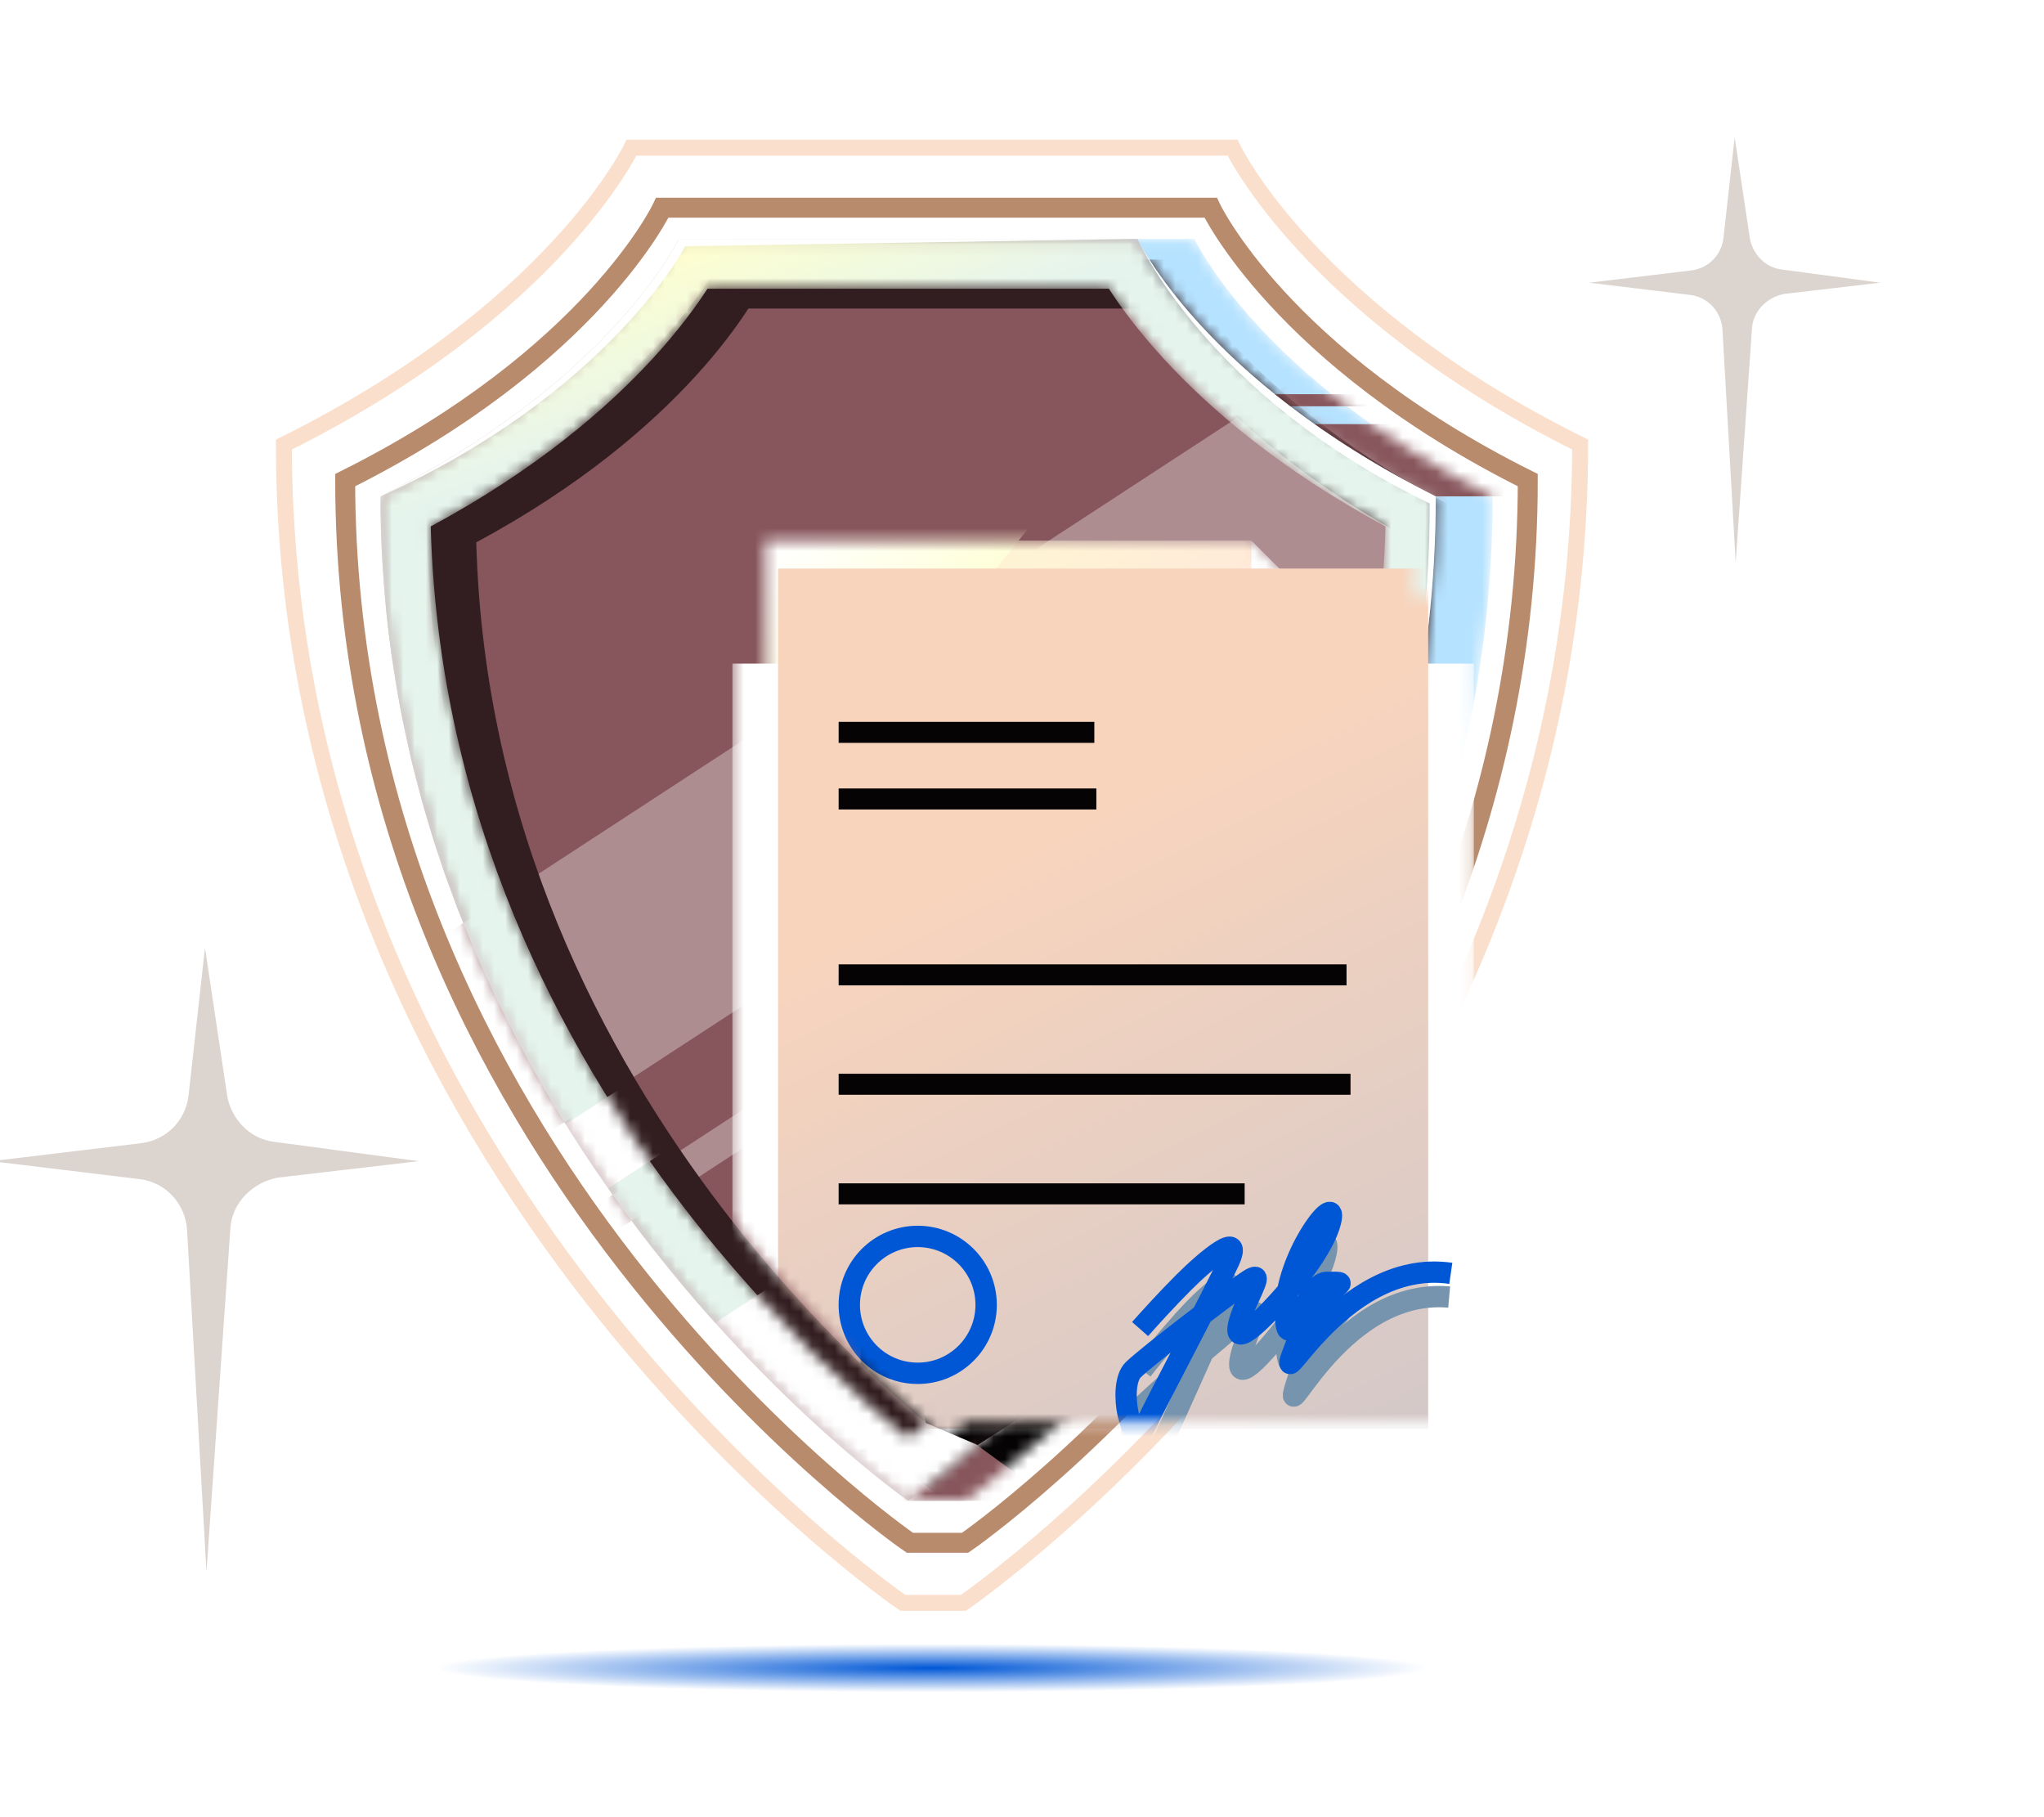 <svg width="180" height="160" viewBox="0 0 180 160" fill="none" xmlns="http://www.w3.org/2000/svg">
<g clip-path="url(#clip0_27224_20286)">
<g filter="url(#filter0_f_27224_20286)">
<ellipse cx="51.19" cy="2.131" rx="51.19" ry="2.131" transform="matrix(1 0 0 -1 30.887 149)" fill="url(#paint0_radial_27224_20286)"/>
</g>
<mask id="mask0_27224_20286" style="mask-type:alpha" maskUnits="userSpaceOnUse" x="38" y="21" width="94" height="112">
<path d="M38.041 43.706C58.526 33.431 64.305 21.035 64.305 21.035H105.183C105.183 21.035 110.962 33.431 131.447 43.706C131.447 99.65 85.27 131.953 84.983 132.144H79.97V128.589C68.281 118.769 38.041 88.978 38.041 43.706Z" fill="white"/>
</mask>
<g mask="url(#mask0_27224_20286)">
<path d="M38.041 43.706C58.526 33.431 64.305 21.035 64.305 21.035H105.183C105.183 21.035 110.962 33.431 131.447 43.706C131.447 99.65 85.27 131.953 84.983 132.144H79.97V128.589C68.281 118.769 38.041 88.978 38.041 43.706Z" fill="#B5E2FF"/>
<path d="M38.041 43.706C58.526 33.431 64.305 21.035 64.305 21.035H105.183C105.183 21.035 110.962 33.431 131.447 43.706C131.447 99.65 85.27 131.953 84.983 132.144H79.97V128.589C68.281 118.769 38.041 88.978 38.041 43.706Z" fill="url(#paint1_linear_27224_20286)"/>
<rect x="74.809" y="92.541" width="58.069" height="39.599" fill="#87565C"/>
<rect x="104.201" y="79.363" width="30.286" height="8.219" fill="#87565C"/>
<rect x="111.26" y="37.341" width="23.227" height="6.362" fill="#87565C"/>
<rect x="102.107" y="34.71" width="23.227" height="1.063" fill="#87565C"/>
<path d="M91.368 131.127L85.979 127.193L85.978 122.862L100.118 122.164L91.368 131.127Z" fill="#050304"/>
</g>
<mask id="mask1_27224_20286" style="mask-type:alpha" maskUnits="userSpaceOnUse" x="33" y="21" width="94" height="112">
<path d="M59.772 21.035C59.772 21.035 53.993 33.429 33.508 43.707C33.508 99.658 79.697 131.962 79.971 132.142V132.143L79.971 132.143L79.972 132.143L79.972 132.142C80.259 131.953 126.436 99.65 126.436 43.707C105.95 33.429 100.171 21.035 100.171 21.035H59.772Z" fill="white"/>
</mask>
<g mask="url(#mask1_27224_20286)">
<path d="M59.772 21.035C59.772 21.035 53.993 33.429 33.508 43.707C33.508 99.658 79.697 131.962 79.971 132.142V132.143L79.971 132.143L79.972 132.143L79.972 132.142C80.259 131.953 126.436 99.65 126.436 43.707C105.95 33.429 100.171 21.035 100.171 21.035H59.772Z" fill="#87565C"/>
<path d="M165.383 -0.057L189.308 7.685L5.797 127.469L-18.128 119.728L165.383 -0.057Z" fill="#AE8D91"/>
<path d="M180.674 22.479L184.138 23.599L0.627 143.383L-2.837 142.263L180.674 22.479Z" fill="#AE8D91"/>
<path d="M118.585 51.907H75.785V127.836H136.288V69.216L118.585 51.907Z" fill="#050304"/>
<path fill-rule="evenodd" clip-rule="evenodd" d="M86.904 129.353C97.701 120.488 129 90.832 129 45.153C108.849 35.042 103.164 22.851 103.164 22.851H63.425C63.425 22.851 57.74 35.042 37.59 45.153C37.59 90.832 68.888 120.488 79.685 129.353C81.885 131.16 83.233 132.103 83.293 132.143C83.293 132.142 83.293 132.143 83.293 132.143C83.293 132.143 83.293 132.143 83.294 132.143V132.144L83.294 132.144L83.295 132.144L83.295 132.143C83.295 132.143 83.296 132.143 83.296 132.143C83.356 132.102 84.705 131.159 86.904 129.353ZM83.294 126.723C87.109 123.672 94.969 116.829 102.829 106.586C113.479 92.706 123.963 72.805 124.648 47.754C115.438 42.793 109.286 37.441 105.339 33.122C103.201 30.782 101.719 28.755 100.751 27.27C100.728 27.236 100.706 27.201 100.684 27.167H65.905C65.883 27.201 65.861 27.235 65.838 27.27C64.87 28.755 63.388 30.782 61.25 33.122C57.303 37.441 51.151 42.793 41.942 47.754C42.627 72.808 53.114 92.712 63.765 106.592C71.623 116.832 79.481 123.672 83.294 126.723Z" fill="#321E21"/>
</g>
<mask id="mask2_27224_20286" style="mask-type:alpha" maskUnits="userSpaceOnUse" x="33" y="21" width="94" height="112">
<path fill-rule="evenodd" clip-rule="evenodd" d="M83.641 129.306C94.617 120.294 126.436 90.145 126.436 43.707C105.95 33.429 100.171 21.035 100.171 21.035H59.772C59.772 21.035 53.993 33.429 33.508 43.707C33.508 90.145 65.326 120.293 76.302 129.306C78.538 131.142 79.909 132.101 79.97 132.142C79.969 132.142 79.97 132.142 79.97 132.142C79.97 132.142 79.97 132.142 79.971 132.142V132.143L79.971 132.143L79.972 132.143L79.972 132.142C79.972 132.142 79.972 132.142 79.973 132.142C80.034 132.101 81.405 131.142 83.641 129.306ZM79.971 126.632C83.849 123.53 91.84 116.574 99.83 106.161C110.657 92.05 121.315 71.819 122.011 46.352C112.649 41.308 106.394 35.868 102.382 31.477C100.209 29.099 98.701 27.038 97.718 25.528C97.695 25.493 97.672 25.458 97.649 25.423H62.293C62.271 25.458 62.248 25.493 62.225 25.528C61.241 27.038 59.734 29.099 57.561 31.477C53.549 35.868 47.294 41.308 37.932 46.352C38.629 71.822 49.289 92.056 60.118 106.167C68.106 116.577 76.094 123.531 79.971 126.632Z" fill="white"/>
</mask>
<g mask="url(#mask2_27224_20286)">
<path fill-rule="evenodd" clip-rule="evenodd" d="M83.641 129.306C94.617 120.294 126.436 90.145 126.436 43.707C105.95 33.429 100.171 21.035 100.171 21.035H59.772C59.772 21.035 53.993 33.429 33.508 43.707C33.508 90.145 65.326 120.293 76.302 129.306C78.538 131.142 79.909 132.101 79.97 132.142L79.971 132.142V132.143L79.971 132.143L79.972 132.143L79.972 132.142L79.973 132.142C80.034 132.101 81.405 131.142 83.641 129.306ZM79.971 126.632C83.849 123.53 91.84 116.574 99.83 106.161C110.657 92.05 121.315 71.819 122.011 46.352C112.649 41.308 106.394 35.868 102.382 31.477C100.209 29.099 98.701 27.038 97.718 25.528C97.695 25.493 97.672 25.458 97.649 25.423H62.293C62.271 25.458 62.248 25.493 62.225 25.528C61.241 27.038 59.734 29.099 57.561 31.477C53.549 35.868 47.294 41.308 37.932 46.352C38.629 71.822 49.289 92.056 60.118 106.167C68.106 116.577 76.094 123.531 79.971 126.632Z" fill="#E5F4ED"/>
<path fill-rule="evenodd" clip-rule="evenodd" d="M83.641 129.306C94.617 120.294 126.436 90.145 126.436 43.707C105.95 33.429 100.171 21.035 100.171 21.035H59.772C59.772 21.035 53.993 33.429 33.508 43.707C33.508 90.145 65.326 120.293 76.302 129.306C78.538 131.142 79.909 132.101 79.97 132.142L79.971 132.142V132.143L79.971 132.143L79.972 132.143L79.972 132.142L79.973 132.142C80.034 132.101 81.405 131.142 83.641 129.306ZM79.971 126.632C83.849 123.53 91.84 116.574 99.83 106.161C110.657 92.05 121.315 71.819 122.011 46.352C112.649 41.308 106.394 35.868 102.382 31.477C100.209 29.099 98.701 27.038 97.718 25.528C97.695 25.493 97.672 25.458 97.649 25.423H62.293C62.271 25.458 62.248 25.493 62.225 25.528C61.241 27.038 59.734 29.099 57.561 31.477C53.549 35.868 47.294 41.308 37.932 46.352C38.629 71.822 49.289 92.056 60.118 106.167C68.106 116.577 76.094 123.531 79.971 126.632Z" fill="url(#paint2_linear_27224_20286)"/>
<path d="M130.275 72.552L214.133 99.693L114.119 164.964L30.262 137.824L130.275 72.552Z" fill="white"/>
<path d="M86.085 127.231L81.54 125.286L81.158 124H91.167L86.085 127.231Z" fill="#050304"/>
<path d="M93.67 70.36L101.955 73.041L38.41 114.519L30.125 111.838L93.67 70.36Z" fill="white"/>
</g>
<path d="M33.508 43.707C53.683 34.578 60.351 21.679 60.351 21.679L100.171 21.035C100.171 21.035 106.261 34.849 125.905 44.328C125.905 75.715 111.612 99.377 98.957 114.201C111.8 99.204 126.436 75.202 126.436 43.707C105.95 33.429 100.171 21.035 100.171 21.035H59.772C59.772 21.035 53.993 33.429 33.508 43.707Z" fill="white"/>
<path d="M30.398 42.274C52.18 31.4 58.325 18.287 58.325 18.287H106.614C106.614 18.287 112.759 31.402 134.54 42.273C134.54 101.462 85.296 135.639 84.992 135.841H80.123C79.832 135.65 30.398 101.471 30.398 42.274Z" stroke="#B98B6D" stroke-width="1.758"/>
<path d="M25 39.145C48.875 27.292 55.61 13 55.61 13H108.541C108.541 13 115.276 27.294 139.151 39.143C139.151 103.657 85.174 140.909 84.841 141.129H79.504C79.184 140.921 25 103.666 25 39.145Z" stroke="#FADFCC" stroke-width="1.406"/>
<mask id="mask3_27224_20286" style="mask-type:alpha" maskUnits="userSpaceOnUse" x="41" y="27" width="92" height="100">
<path d="M85.069 125.266C84.409 125.822 83.814 126.308 83.294 126.724C79.48 123.673 71.623 116.833 63.765 106.593C53.113 92.713 42.627 72.809 41.941 47.755C51.151 42.794 57.303 37.442 61.25 33.123C63.387 30.783 64.87 28.756 65.838 27.271L65.904 27.168H100.683L100.75 27.271C101.718 28.756 103.201 30.783 105.339 33.123C109.286 37.442 115.438 42.794 124.648 47.755C124.604 49.337 124.522 50.899 124.403 52.44H132.684V125.266H85.069Z" fill="white"/>
</mask>
<g mask="url(#mask3_27224_20286)">
<mask id="mask4_27224_20286" style="mask-type:alpha" maskUnits="userSpaceOnUse" x="67" y="47" width="61" height="79">
<path d="M110.196 47.608H67.397V125.266H127.9V65.312L110.196 47.608Z" fill="white"/>
</mask>
<g mask="url(#mask4_27224_20286)">
<path d="M110.196 47.608H67.397V125.266H127.9V65.312L110.196 47.608Z" fill="#B5E2FF"/>
<path d="M110.196 47.608H67.397V125.266H127.9V65.312L110.196 47.608Z" fill="url(#paint3_linear_27224_20286)"/>
<path d="M110.196 47.608H67.397V125.266H127.9V65.312L110.196 47.608Z" fill="url(#paint4_linear_27224_20286)"/>
<rect x="70.57" y="93.425" width="54.152" height="27.396" fill="#E5F5FF"/>
<rect x="74.648" y="102.974" width="0.302" height="3.834" fill="#050304"/>
<rect x="74.236" y="103.452" width="1.126" height="2.603" fill="#FA552D"/>
<rect x="77.502" y="105.582" width="0.302" height="2.454" fill="#050304"/>
<rect x="77.09" y="106.435" width="1.126" height="0.848" fill="#FA552D"/>
<rect x="80.357" y="107.306" width="0.302" height="6.099" fill="#050304"/>
<rect x="79.945" y="107.956" width="1.126" height="4.697" fill="#FA552D"/>
<rect x="83.219" y="110.049" width="0.302" height="6.099" fill="#050304"/>
<rect x="82.807" y="112.015" width="1.126" height="3.381" fill="#FA552D"/>
<rect x="86.07" y="111.487" width="0.302" height="3.834" fill="#050304"/>
<rect x="85.66" y="111.966" width="1.126" height="2.603" fill="#B98B6D"/>
<rect x="88.928" y="107.282" width="0.302" height="7.88" fill="#050304"/>
<rect x="88.518" y="108.082" width="1.126" height="6.327" fill="#B98B6D"/>
<rect x="91.777" y="105.868" width="0.302" height="1.937" fill="#050304"/>
<rect x="91.367" y="106.739" width="1.126" height="0.826" fill="#B98B6D"/>
<rect x="94.639" y="104.744" width="0.302" height="1.937" fill="#050304"/>
<rect x="94.227" y="105.615" width="1.126" height="0.826" fill="#B98B6D"/>
<rect x="97.49" y="104.744" width="0.302" height="1.937" fill="#050304"/>
<rect x="97.078" y="105.615" width="1.126" height="0.826" fill="#B98B6D"/>
<rect x="100.35" y="104.744" width="0.302" height="1.937" fill="#050304"/>
<rect x="99.938" y="105.615" width="1.126" height="0.826" fill="#FA552D"/>
<rect x="103.203" y="105.868" width="0.302" height="1.937" fill="#050304"/>
<rect x="102.791" y="106.739" width="1.126" height="0.826" fill="#FA552D"/>
<rect x="106.059" y="105.582" width="0.302" height="4.182" fill="#050304"/>
<rect x="105.646" y="106.408" width="1.126" height="2.603" fill="#FA552D"/>
<rect x="108.914" y="107.151" width="0.302" height="1.937" fill="#050304"/>
<rect x="108.502" y="108.022" width="1.126" height="0.826" fill="#FA552D"/>
<rect x="111.77" y="101.704" width="0.302" height="6.099" fill="#050304"/>
<rect x="111.357" y="104.448" width="1.126" height="2.603" fill="#B98B6D"/>
<rect x="114.627" y="100.717" width="0.302" height="4.182" fill="#050304"/>
<rect x="114.215" y="101.544" width="1.126" height="2.603" fill="#B98B6D"/>
<rect x="117.482" y="98.8" width="0.302" height="6.099" fill="#050304"/>
<rect x="117.07" y="99.903" width="1.126" height="4.243" fill="#B98B6D"/>
<rect x="120.334" y="98.069" width="0.302" height="3.956" fill="#050304"/>
<rect x="119.922" y="98.669" width="1.126" height="2.603" fill="#B98B6D"/>
<path d="M76.085 21.752L110.564 21.752L59.155 85.382H24.676L76.085 21.752Z" fill="white"/>
<path d="M76.085 21.752L110.564 21.752L59.155 85.382H24.676L76.085 21.752Z" fill="url(#paint5_linear_27224_20286)"/>
<path d="M123.67 83.917C123.67 87.119 121.075 89.714 117.873 89.714C114.672 89.714 112.076 87.119 112.076 83.917C112.076 80.716 114.672 78.12 117.873 78.12C121.075 78.12 123.67 80.716 123.67 83.917Z" stroke="#F9C7C4" stroke-width="2.109"/>
<path d="M76.08 55.82H99.652" stroke="#050304" stroke-width="1.055"/>
<path d="M76.08 61.498L92.34 61.498" stroke="#050304" stroke-width="1.055"/>
<path d="M76.08 74.088L119.215 74.088" stroke="#050304" stroke-width="1.055"/>
<path d="M76.08 79.786L119.215 79.786" stroke="#050304" stroke-width="1.055"/>
<path d="M76.08 85.48H98.027" stroke="#050304" stroke-width="1.055"/>
<path d="M136.438 70.516L114.527 70.516L114.527 48.605L136.438 70.516Z" fill="#B5E2FF"/>
<path d="M127.898 65.308L110.195 65.308L110.195 47.605L127.898 65.308Z" fill="white"/>
</g>
<mask id="mask5_27224_20286" style="mask-type:alpha" maskUnits="userSpaceOnUse" x="64" y="46" width="66" height="84">
<rect x="64.5" y="46.107" width="65.291" height="83.644" fill="white"/>
</mask>
<g mask="url(#mask5_27224_20286)">
<g filter="url(#filter1_d_27224_20286)">
<path fill-rule="evenodd" clip-rule="evenodd" d="M64.5 46.107V129.751H129.791V46.107H64.5Z" fill="white"/>
</g>
<g filter="url(#filter2_ii_27224_20286)">
<path d="M68.519 50.06H125.77V125.798H68.519V50.06Z" fill="url(#paint6_linear_27224_20286)"/>
</g>
<circle cx="80.816" cy="114.891" r="6.026" stroke="#0057D6" stroke-width="1.881"/>
<g filter="url(#filter3_f_27224_20286)">
<path d="M100.572 120.624C101.172 119.858 102.734 117.922 104.186 116.3C106.001 114.273 109.284 111.166 108 114.361C106.715 117.556 102.571 126.461 101.518 129.045C100.466 131.629 98.795 125.701 100.175 124.228C101.555 122.755 108.154 117.141 109.619 115.998C111.084 114.854 110.54 115.815 109.73 117.987C108.921 120.159 108.626 122.037 111.442 118.888C114.257 115.739 116.689 111.939 116.84 109.87C116.991 107.801 113.01 113.62 113.275 118.389C113.541 123.158 114.933 115.702 116.744 115.601C119.795 115.431 116.206 115.486 114.358 121.223C112.255 127.751 117.551 113.311 127.618 114.204" stroke="#7794AE" stroke-width="1.877"/>
</g>
<path d="M100.401 117.021C101.043 116.29 102.71 114.444 104.25 112.905C106.175 110.982 109.625 108.062 108.166 111.181C106.706 114.3 102.072 122.96 100.878 125.482C99.683 128.003 98.345 121.991 99.805 120.597C101.265 119.204 108.166 113.966 109.692 112.905C111.218 111.844 110.621 112.773 109.692 114.897C108.763 117.021 108.365 118.88 111.351 115.892C114.337 112.905 116.976 109.246 117.242 107.188C117.507 105.131 113.209 110.719 113.209 115.496C113.209 120.272 115.013 112.905 116.827 112.905C119.883 112.905 116.296 112.76 114.132 118.385C111.67 124.787 117.76 110.664 127.762 112.115" stroke="#0057D6" stroke-width="1.877"/>
<g filter="url(#filter4_d_27224_20286)">
<path d="M73.852 80.561L118.579 80.561" stroke="#050304" stroke-width="1.849"/>
<path d="M73.852 59.211L96.37 59.211" stroke="#050304" stroke-width="1.849"/>
<path d="M73.852 90.195H118.931" stroke="#050304" stroke-width="1.849"/>
<path d="M73.852 65.075H96.547" stroke="#050304" stroke-width="1.849"/>
<path d="M73.852 99.844H109.607" stroke="#050304" stroke-width="1.849"/>
</g>
</g>
</g>
<path d="M36.861 102.239L24.102 100.531C21.997 100.268 20.419 98.56 20.024 96.589L18.051 83.449L16.605 96.457C16.341 98.691 14.632 100.399 12.396 100.662L-0.758 102.239L12.264 103.816C14.632 104.078 16.341 106.049 16.473 108.283L18.183 138.373L20.287 108.152C20.419 105.918 22.26 104.078 24.497 103.684L36.861 102.239Z" fill="#DBD4CF"/>
<g filter="url(#filter5_f_27224_20286)">
<path d="M165.574 24.891L156.881 23.727C155.448 23.548 154.372 22.384 154.104 21.041L152.759 12.09L151.774 20.952C151.594 22.474 150.43 23.637 148.906 23.816L139.945 24.891L148.817 25.965C150.43 26.144 151.595 27.487 151.684 29.008L152.849 49.508L154.283 28.919C154.372 27.397 155.627 26.144 157.15 25.875L165.574 24.891Z" fill="#DBD4CF"/>
</g>
</g>
<defs>
<filter id="filter0_f_27224_20286" x="22.099" y="135.949" width="119.955" height="21.839" filterUnits="userSpaceOnUse" color-interpolation-filters="sRGB">
<feFlood flood-opacity="0" result="BackgroundImageFix"/>
<feBlend mode="normal" in="SourceGraphic" in2="BackgroundImageFix" result="shape"/>
<feGaussianBlur stdDeviation="4.394" result="effect1_foregroundBlur_27224_20286"/>
</filter>
<filter id="filter1_d_27224_20286" x="52.176" y="46.107" width="89.939" height="108.293" filterUnits="userSpaceOnUse" color-interpolation-filters="sRGB">
<feFlood flood-opacity="0" result="BackgroundImageFix"/>
<feColorMatrix in="SourceAlpha" type="matrix" values="0 0 0 0 0 0 0 0 0 0 0 0 0 0 0 0 0 0 127 0" result="hardAlpha"/>
<feOffset dy="12.324"/>
<feGaussianBlur stdDeviation="6.162"/>
<feComposite in2="hardAlpha" operator="out"/>
<feColorMatrix type="matrix" values="0 0 0 0 0 0 0 0 0 0 0 0 0 0 0 0 0 0 0.25 0"/>
<feBlend mode="normal" in2="BackgroundImageFix" result="effect1_dropShadow_27224_20286"/>
<feBlend mode="normal" in="SourceGraphic" in2="effect1_dropShadow_27224_20286" result="shape"/>
</filter>
<filter id="filter2_ii_27224_20286" x="66.762" y="48.302" width="60.765" height="79.254" filterUnits="userSpaceOnUse" color-interpolation-filters="sRGB">
<feFlood flood-opacity="0" result="BackgroundImageFix"/>
<feBlend mode="normal" in="SourceGraphic" in2="BackgroundImageFix" result="shape"/>
<feColorMatrix in="SourceAlpha" type="matrix" values="0 0 0 0 0 0 0 0 0 0 0 0 0 0 0 0 0 0 127 0" result="hardAlpha"/>
<feOffset dx="-1.758" dy="-1.758"/>
<feGaussianBlur stdDeviation="0.879"/>
<feComposite in2="hardAlpha" operator="arithmetic" k2="-1" k3="1"/>
<feColorMatrix type="matrix" values="0 0 0 0 0.581 0 0 0 0 0.831 0 0 0 0 0.988 0 0 0 1 0"/>
<feBlend mode="normal" in2="shape" result="effect1_innerShadow_27224_20286"/>
<feColorMatrix in="SourceAlpha" type="matrix" values="0 0 0 0 0 0 0 0 0 0 0 0 0 0 0 0 0 0 127 0" result="hardAlpha"/>
<feOffset dx="1.758" dy="1.758"/>
<feGaussianBlur stdDeviation="0.879"/>
<feComposite in2="hardAlpha" operator="arithmetic" k2="-1" k3="1"/>
<feColorMatrix type="matrix" values="0 0 0 0 0.994 0 0 0 0 1 0 0 0 0 0.958 0 0 0 1 0"/>
<feBlend mode="normal" in2="effect1_innerShadow_27224_20286" result="effect2_innerShadow_27224_20286"/>
</filter>
<filter id="filter3_f_27224_20286" x="91.205" y="100.994" width="44.003" height="37.141" filterUnits="userSpaceOnUse" color-interpolation-filters="sRGB">
<feFlood flood-opacity="0" result="BackgroundImageFix"/>
<feBlend mode="normal" in="SourceGraphic" in2="BackgroundImageFix" result="shape"/>
<feGaussianBlur stdDeviation="3.754" result="effect1_foregroundBlur_27224_20286"/>
</filter>
<filter id="filter4_d_27224_20286" x="68.579" y="58.287" width="55.624" height="53.026" filterUnits="userSpaceOnUse" color-interpolation-filters="sRGB">
<feFlood flood-opacity="0" result="BackgroundImageFix"/>
<feColorMatrix in="SourceAlpha" type="matrix" values="0 0 0 0 0 0 0 0 0 0 0 0 0 0 0 0 0 0 127 0" result="hardAlpha"/>
<feOffset dy="5.273"/>
<feGaussianBlur stdDeviation="2.636"/>
<feComposite in2="hardAlpha" operator="out"/>
<feColorMatrix type="matrix" values="0 0 0 0 0 0 0 0 0 0 0 0 0 0 0 0 0 0 0.18 0"/>
<feBlend mode="normal" in2="BackgroundImageFix" result="effect1_dropShadow_27224_20286"/>
<feBlend mode="normal" in="SourceGraphic" in2="effect1_dropShadow_27224_20286" result="shape"/>
</filter>
<filter id="filter5_f_27224_20286" x="135.945" y="8.09" width="33.629" height="45.418" filterUnits="userSpaceOnUse" color-interpolation-filters="sRGB">
<feFlood flood-opacity="0" result="BackgroundImageFix"/>
<feBlend mode="normal" in="SourceGraphic" in2="BackgroundImageFix" result="shape"/>
<feGaussianBlur stdDeviation="2" result="effect1_foregroundBlur_27224_20286"/>
</filter>
<radialGradient id="paint0_radial_27224_20286" cx="0" cy="0" r="1" gradientUnits="userSpaceOnUse" gradientTransform="translate(51.19 2.131) rotate(90) scale(2.131 43.87)">
<stop stop-color="#0057D6"/>
<stop offset="1" stop-color="#0057D6" stop-opacity="0"/>
</radialGradient>
<linearGradient id="paint1_linear_27224_20286" x1="109.14" y1="132.147" x2="109.14" y2="58.555" gradientUnits="userSpaceOnUse">
<stop stop-color="#B98B6D"/>
<stop offset="1" stop-color="white" stop-opacity="0"/>
</linearGradient>
<linearGradient id="paint2_linear_27224_20286" x1="60.469" y1="21.705" x2="65.097" y2="34.816" gradientUnits="userSpaceOnUse">
<stop stop-color="#FEFFCF"/>
<stop offset="1" stop-color="#FEFFCF" stop-opacity="0"/>
</linearGradient>
<linearGradient id="paint3_linear_27224_20286" x1="67.397" y1="47.608" x2="127.9" y2="125.266" gradientUnits="userSpaceOnUse">
<stop stop-color="#FEFFCF"/>
<stop offset="0.323" stop-color="#FFE7DA"/>
<stop offset="1" stop-color="#FFE7DA" stop-opacity="0"/>
</linearGradient>
<linearGradient id="paint4_linear_27224_20286" x1="76.632" y1="122.492" x2="82.316" y2="105.085" gradientUnits="userSpaceOnUse">
<stop stop-color="#B5E2FF"/>
<stop offset="1" stop-color="#B5E2FF" stop-opacity="0"/>
</linearGradient>
<linearGradient id="paint5_linear_27224_20286" x1="82.694" y1="62.105" x2="67.62" y2="48.793" gradientUnits="userSpaceOnUse">
<stop stop-color="#FEFFCF"/>
<stop offset="1" stop-color="#FEFFCF" stop-opacity="0"/>
</linearGradient>
<linearGradient id="paint6_linear_27224_20286" x1="93.945" y1="73.303" x2="121.683" y2="129.944" gradientUnits="userSpaceOnUse">
<stop stop-color="#F8D4BD"/>
<stop offset="1" stop-color="#D2C8C9"/>
</linearGradient>
<clipPath id="clip0_27224_20286">
<rect width="180" height="160" fill="white"/>
</clipPath>
</defs>
</svg>
